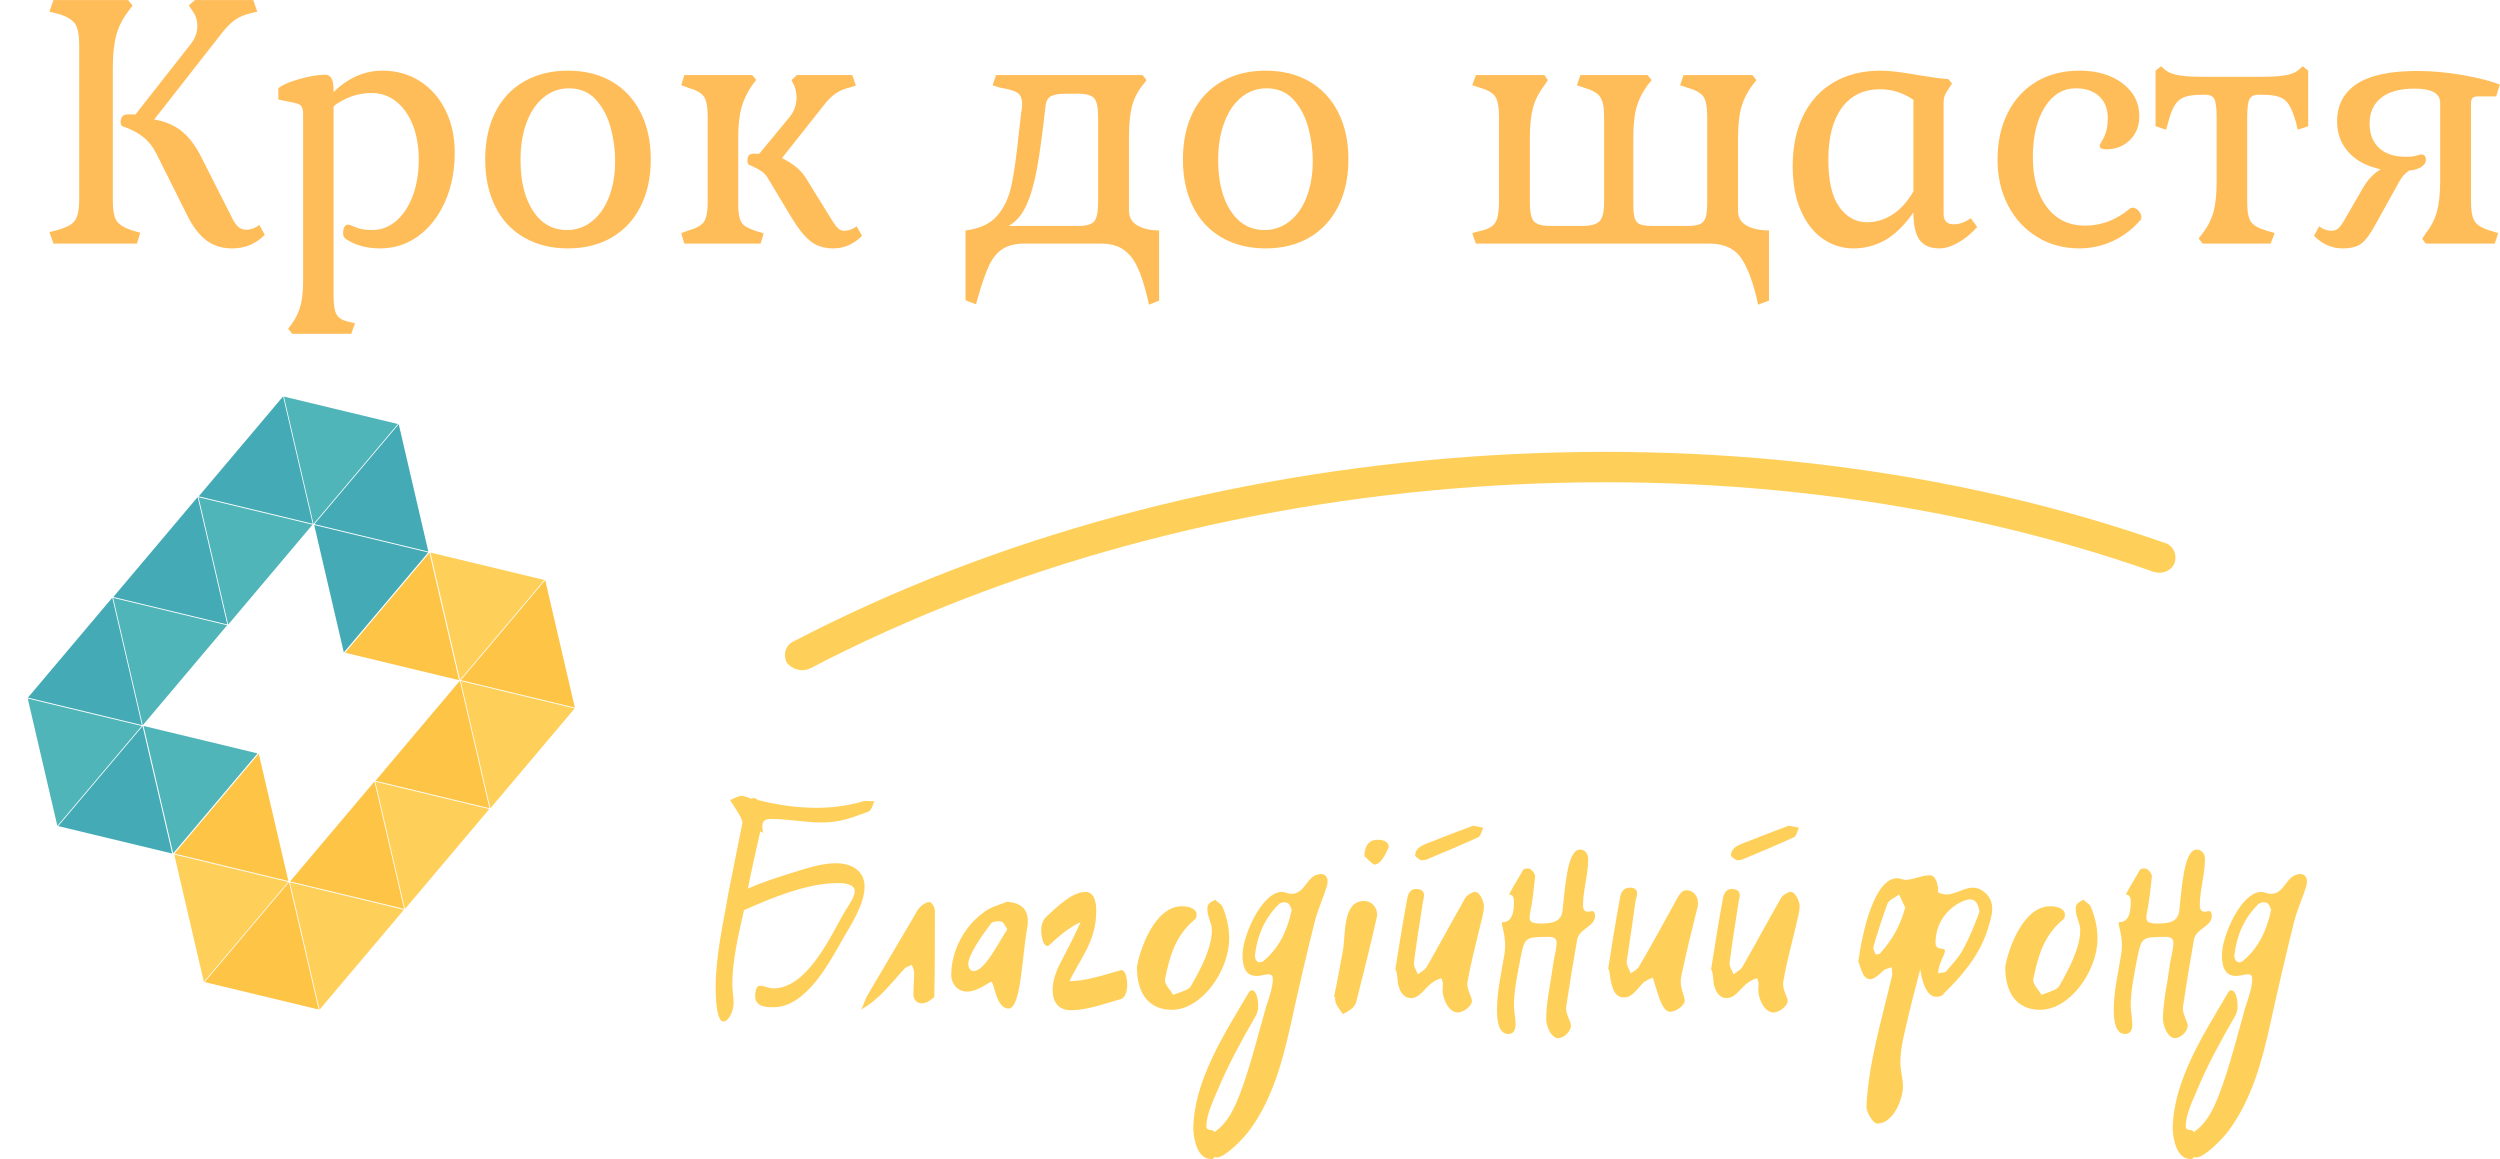 <?xml version="1.0" encoding="utf-8"?>
<svg viewBox="126.409 111.61 539.743 250.256" xmlns="http://www.w3.org/2000/svg">
  <g style="" transform="matrix(1.695, 0, 0, 1.695, 402.696, 224.082)">
    <g transform="matrix(1,0,0,1,0,-48.896)" style="">
      <path opacity="1" d="M-148.63 8.13Q-148.63 9.99-148.11 10.72Q-147.59 11.45-146.04 11.93L-146.04 11.93L-145.13 12.19L-145.56 13.57L-156.19 13.57L-156.71 12.10L-155.67 11.84Q-154.50 11.50-153.94 11.11Q-153.38 10.72-153.14 9.96Q-152.91 9.21-152.91 7.83L-152.91 7.83L-152.91-11.70Q-152.91-13.69-153.47-14.47Q-154.03-15.24-155.67-15.72L-155.67-15.72L-156.71-15.98L-156.19-17.45L-146.69-17.45L-146.12-16.76L-146.69-15.98Q-147.77-14.55-148.20-12.95Q-148.63-11.36-148.63-8.76L-148.63-8.76L-148.63 8.13ZM-129.97 11.19L-129.28 12.45Q-130.96 14.18-133.42 14.18L-133.42 14.18Q-135.41 14.18-136.77 13.12Q-138.13 12.06-139.17 9.94L-139.17 9.94L-143.10 2.08Q-143.79 0.74-144.83-0.06Q-145.86-0.86-147.42-1.38L-147.42-1.38Q-147.51-1.42-147.57-1.57Q-147.64-1.72-147.64-1.85L-147.64-1.85Q-147.64-2.89-146.73-2.89L-146.73-2.89L-145.74-2.89L-138.69-11.87Q-137.87-12.91-137.87-14.16L-137.87-14.16Q-137.87-15.24-138.48-16.06L-138.48-16.06L-138.95-16.76L-138.18-17.45L-130.74-17.45L-130.23-15.98L-131.26-15.72Q-132.21-15.50-133.01-14.96Q-133.81-14.42-134.63-13.39L-134.63-13.39L-143.36-2.24Q-141.29-1.89-139.88-0.77Q-138.48 0.35-137.40 2.47L-137.40 2.47L-133.34 10.50Q-132.99 11.15-132.60 11.48Q-132.21 11.80-131.65 11.80L-131.65 11.80Q-130.74 11.80-129.97 11.19L-129.97 11.19Z" fill="#ffbd59"/>
      <path opacity="1" d="M-120.51-5.74Q-117.70-8.46-114.29-8.46L-114.29-8.46Q-111.61-8.46-109.51-7.12Q-107.42-5.78-106.25-3.41Q-105.08-1.03-105.08 1.99L-105.08 1.99Q-105.08 5.45-106.32 8.24Q-107.55 11.02-109.71 12.60Q-111.87 14.18-114.59 14.18L-114.59 14.18Q-117.14 14.18-118.91 13.01L-118.91 13.01Q-119.30 12.75-119.30 12.23L-119.30 12.23Q-119.30 11.80-119.15 11.48Q-118.99 11.15-118.65 11.15L-118.65 11.15Q-118.48 11.15-117.68 11.50Q-116.88 11.84-115.58 11.84L-115.58 11.84Q-113.90 11.84-112.54 10.68Q-111.18 9.51-110.42 7.46Q-109.66 5.41-109.66 2.86L-109.66 2.86Q-109.66 0.39-110.42-1.53Q-111.18-3.45-112.54-4.53Q-113.90-5.61-115.67-5.61L-115.67-5.61Q-118.30-5.61-120.51-3.93L-120.51-3.93L-120.51 20.27Q-120.51 21.91-120.14 22.58Q-119.77 23.25-118.69 23.51L-118.69 23.51L-117.78 23.72L-118.26 25.06L-125.78 25.06L-126.30 24.41L-125.78 23.72Q-125.00 22.60-124.70 21.39Q-124.39 20.18-124.39 18.15L-124.39 18.15L-124.39-2.89Q-124.39-3.58-124.59-3.88Q-124.78-4.18-125.30-4.31L-125.30-4.31L-127.55-4.79L-127.55-6.21Q-126.86-6.82-124.91-7.38Q-122.97-7.94-121.54-7.94L-121.54-7.94Q-120.51-7.94-120.51-5.96L-120.51-5.96L-120.51-5.74Z" fill="#ffbd59"/>
      <path opacity="1" d="M-101.20 2.86Q-101.20-0.60-99.92-3.15Q-98.65-5.70-96.25-7.08Q-93.85-8.46-90.66-8.46L-90.66-8.46Q-87.46-8.46-85.08-7.08Q-82.71-5.70-81.41-3.15Q-80.11-0.60-80.11 2.86L-80.11 2.86Q-80.11 6.27-81.41 8.84Q-82.71 11.41-85.08 12.79Q-87.46 14.18-90.66 14.18L-90.66 14.18Q-93.85 14.18-96.25 12.79Q-98.65 11.41-99.92 8.84Q-101.20 6.27-101.20 2.86L-101.20 2.86ZM-84.65 2.99Q-84.65 0.96-85.21-1.16Q-85.77-3.28-87.09-4.75Q-88.41-6.21-90.53-6.21L-90.53-6.21Q-92.34-6.21-93.74-5.07Q-95.15-3.93-95.93-1.85Q-96.70 0.22-96.70 2.90L-96.70 2.90Q-96.70 7.00-95.10 9.42Q-93.51 11.84-90.78 11.84L-90.78 11.84Q-89.01 11.84-87.61 10.74Q-86.21 9.64-85.43 7.63Q-84.65 5.62-84.65 2.99L-84.65 2.99Z" fill="#ffbd59"/>
      <path opacity="1" d="M-75.84 13.57L-76.23 12.23L-75.41 11.93Q-73.85 11.50-73.35 10.81Q-72.86 10.11-72.86 8.30L-72.86 8.30L-72.86-2.63Q-72.86-4.44-73.35-5.16Q-73.85-5.87-75.41-6.30L-75.41-6.30L-76.23-6.60L-75.84-7.90L-67.20-7.90L-66.68-7.29L-67.20-6.60Q-68.15-5.22-68.56-3.75Q-68.97-2.28-68.97 0.09L-68.97 0.09L-68.97 8.60Q-68.97 9.81-68.75 10.44Q-68.54 11.07-68.06 11.37Q-67.59 11.67-66.55 12.02L-66.55 12.02L-65.73 12.27L-66.12 13.57L-75.84 13.57ZM-56.92 10.76Q-56.53 11.37-56.22 11.65Q-55.92 11.93-55.49 11.93L-55.49 11.93Q-54.63 11.93-53.89 11.37L-53.89 11.37L-53.20 12.58Q-54.80 14.18-56.87 14.18L-56.87 14.18Q-58.64 14.18-59.81 13.23Q-60.98 12.27-62.19 10.24L-62.19 10.24L-65.17 5.28Q-65.51 4.67-66.01 4.35Q-66.51 4.02-66.98 3.81Q-67.46 3.59-67.63 3.51L-67.63 3.51Q-67.80 3.42-67.80 2.99L-67.80 2.99Q-67.80 2.12-67.07 2.12L-67.07 2.12L-66.29 2.12L-62.40-2.59Q-61.54-3.67-61.54-5.05L-61.54-5.05Q-61.54-5.83-61.84-6.56L-61.84-6.56L-62.19-7.25L-61.50-7.90L-54.45-7.90L-53.98-6.56L-54.80-6.30Q-55.75-6.09-56.51-5.59Q-57.26-5.09-58.00-4.14L-58.00-4.14L-63.40 2.68Q-61.19 3.76-60.29 5.32L-60.29 5.32L-56.92 10.76Z" fill="#ffbd59"/>
      <path opacity="1" d="" fill="#ffbd59"/>
      <path opacity="1" d="M-19.20 9.38Q-19.20 10.63-18.12 11.26Q-17.04 11.89-15.36 11.89L-15.36 11.89L-15.36 20.83L-16.65 21.35L-16.87 20.40Q-17.47 17.89-18.17 16.47Q-18.86 15.04-19.94 14.31Q-21.02 13.57-22.79 13.57L-22.79 13.57L-32.51 13.57Q-34.28 13.57-35.34 14.28Q-36.40 15.00-37.04 16.40Q-37.69 17.80-38.43 20.40L-38.43 20.40L-38.69 21.30L-40.02 20.79L-40.02 11.89Q-37.39 11.58-36.05 10.09Q-34.71 8.60-34.19 6.25Q-33.67 3.89-33.20-0.77L-33.20-0.77L-32.94-3.02Q-32.81-3.75-32.81-4.18L-32.81-4.18Q-32.81-5.26-33.42-5.65Q-34.02-6.04-35.66-6.30L-35.66-6.30L-36.57-6.60L-36.14-7.90L-17.47-7.90L-16.96-7.25L-17.47-6.60Q-18.47-5.31-18.84-3.84Q-19.20-2.37-19.20 0.09L-19.20 0.09L-19.20 9.38ZM-25.68 11.32Q-24.13 11.32-23.63 10.74Q-23.13 10.16-23.13 8.30L-23.13 8.30L-23.13-2.54Q-23.13-4.36-23.63-4.94Q-24.13-5.52-25.68-5.52L-25.68-5.52L-27.32-5.52Q-28.53-5.52-29.14-5.20Q-29.74-4.88-29.83-3.93L-29.83-3.93Q-30.39 1.09-30.91 3.98Q-31.43 6.87-32.29 8.73Q-33.16 10.59-34.54 11.32L-34.54 11.32L-25.68 11.32Z" fill="#ffbd59"/>
      <path opacity="1" d="M-12.33 2.86Q-12.33-0.60-11.06-3.15Q-9.78-5.70-7.39-7.08Q-4.99-8.46-1.79-8.46L-1.79-8.46Q1.40-8.46 3.78-7.08Q6.16-5.70 7.45-3.15Q8.75-0.60 8.75 2.86L8.75 2.86Q8.75 6.27 7.45 8.84Q6.16 11.41 3.78 12.79Q1.40 14.18-1.79 14.18L-1.79 14.18Q-4.99 14.18-7.39 12.79Q-9.78 11.41-11.06 8.84Q-12.33 6.27-12.33 2.86L-12.33 2.86ZM4.21 2.99Q4.21 0.96 3.65-1.16Q3.09-3.28 1.77-4.75Q0.45-6.21-1.66-6.21L-1.66-6.21Q-3.48-6.21-4.88-5.07Q-6.29-3.93-7.06-1.85Q-7.84 0.22-7.84 2.90L-7.84 2.90Q-7.84 7.00-6.24 9.42Q-4.64 11.84-1.92 11.84L-1.92 11.84Q-0.15 11.84 1.25 10.74Q2.66 9.64 3.43 7.63Q4.21 5.62 4.21 2.99L4.21 2.99Z" fill="#ffbd59"/>
      <path opacity="1" d="" fill="#ffbd59"/>
      <path opacity="1" d="M58.38 9.42Q58.38 10.68 59.49 11.28Q60.59 11.89 62.32 11.89L62.32 11.89L62.32 20.83L60.93 21.35L60.72 20.40Q59.81 16.68 58.56 15.13Q57.30 13.57 54.71 13.57L54.71 13.57L24.99 13.57L24.52 12.23L25.47 11.97Q26.98 11.67 27.45 10.91Q27.93 10.16 27.93 8.30L27.93 8.30L27.93-2.63Q27.93-4.44 27.45-5.16Q26.98-5.87 25.47-6.30L25.47-6.30L24.52-6.60L24.99-7.90L33.72-7.90L34.15-7.25L33.72-6.60Q32.68-5.26 32.27-3.77Q31.86-2.28 31.86 0.09L31.86 0.09L31.86 8.30Q31.86 10.16 32.38 10.74Q32.90 11.32 34.45 11.32L34.45 11.32L38.56 11.32Q40.15 11.32 40.74 10.72Q41.32 10.11 41.32 8.30L41.32 8.30L41.32-2.63Q41.32-4.44 40.78-5.16Q40.24-5.87 38.73-6.30L38.73-6.30L37.86-6.60L38.30-7.90L46.85-7.90L47.37-7.25L46.85-6.60Q45.86-5.26 45.45-3.80Q45.04-2.33 45.04 0.09L45.04 0.09L45.04 8.60Q45.04 9.81 45.23 10.37Q45.42 10.94 45.94 11.13Q46.46 11.32 47.54 11.32L47.54 11.32L51.90 11.32Q52.98 11.32 53.52 11.09Q54.06 10.85 54.26 10.22Q54.45 9.60 54.45 8.30L54.45 8.30L54.45-2.63Q54.45-4.44 53.96-5.16Q53.46-5.87 51.90-6.30L51.90-6.30L51.00-6.60L51.43-7.90L60.20-7.90L60.72-7.25L60.20-6.60Q59.21-5.26 58.80-3.80Q58.38-2.33 58.38 0.09L58.38 0.09L58.38 9.42Z" fill="#ffbd59"/>
      <path opacity="1" d="M80.72 9.60Q78.95 12.10 77.09 13.14Q75.23 14.18 73.07 14.18L73.07 14.18Q71.00 14.18 69.23 12.99Q67.46 11.80 66.40 9.42Q65.34 7.05 65.34 3.68L65.34 3.68Q65.34-0.04 66.70-2.78Q68.06-5.52 70.59-6.99Q73.12-8.46 76.53-8.46L76.53-8.46Q78.21-8.46 81.28-7.90L81.28-7.90Q83.87-7.47 85.17-7.38L85.17-7.38L85.64-6.82L85.13-6.04Q84.82-5.61 84.69-5.24Q84.56-4.88 84.56-4.36L84.56-4.36L84.56 9.77Q84.56 11.11 85.86 11.11L85.86 11.11Q86.94 11.11 88.02 10.33L88.02 10.33L88.84 11.45Q87.72 12.71 86.42 13.44Q85.13 14.18 84.05 14.18L84.05 14.18Q82.27 14.18 81.50 13.10Q80.72 12.02 80.72 9.60L80.72 9.60ZM69.88 2.86Q69.88 6.96 71.28 8.91Q72.68 10.85 74.80 10.85L74.80 10.85Q76.53 10.85 78.04 9.88Q79.55 8.91 80.72 6.92L80.72 6.92L80.72-4.75Q78.73-6.09 76.49-6.09L76.49-6.09Q73.33-6.09 71.60-3.73Q69.88-1.38 69.88 2.86L69.88 2.86Z" fill="#ffbd59"/>
      <path opacity="1" d="M108.28 9.12Q108.41 8.99 108.67 8.99L108.67 8.99Q109.02 8.99 109.38 9.38Q109.75 9.77 109.75 10.20L109.75 10.20Q109.75 10.46 109.62 10.59L109.62 10.59Q108.11 12.32 106.10 13.25Q104.09 14.18 101.84 14.18L101.84 14.18Q98.86 14.18 96.49 12.73Q94.11 11.28 92.77 8.71Q91.43 6.14 91.43 2.90L91.43 2.90Q91.43-0.51 92.73-3.08Q94.02-5.65 96.38-7.06Q98.73-8.46 101.89-8.46L101.89-8.46Q105.21-8.46 107.35-6.84Q109.49-5.22 109.49-2.67L109.49-2.67Q109.49-0.81 108.30 0.37Q107.11 1.56 105.26 1.56L105.26 1.56Q104.44 1.56 104.44 1.09L104.44 1.09Q104.44 0.96 104.74 0.48Q105.04 0.01 105.26-0.69Q105.47-1.38 105.47-2.46L105.47-2.46Q105.47-4.18 104.37-5.20Q103.27-6.21 101.41-6.21L101.41-6.21Q98.95-6.21 97.44-3.80Q95.93-1.38 95.93 2.55L95.93 2.55Q95.93 6.57 97.72 8.93Q99.51 11.28 102.58 11.28L102.58 11.28Q105.69 11.28 108.28 9.12L108.28 9.12Z" fill="#ffbd59"/>
      <path opacity="1" d="M129.45-1.85Q129.02-3.36 128.56-4.10Q128.11-4.83 127.33-5.11Q126.55-5.39 125.13-5.39L125.13-5.39L124.61-5.39Q123.79-5.39 123.51-4.81Q123.23-4.23 123.23-2.41L123.23-2.41L123.23 8.30Q123.23 10.11 123.72 10.81Q124.22 11.50 125.73 11.93L125.73 11.93L126.73 12.23L126.21 13.57L117.57 13.57L117.05 12.92L117.57 12.23Q118.56 10.94 118.95 9.49Q119.34 8.04 119.34 5.58L119.34 5.58L119.34-2.41Q119.34-4.23 119.06-4.81Q118.78-5.39 117.96-5.39L117.96-5.39L117.53-5.39Q116.06-5.39 115.28-5.11Q114.50-4.83 114.03-4.10Q113.55-3.36 113.16-1.85L113.16-1.85L112.90-0.94L111.56-1.38L111.56-8.46L112.26-9.02L112.90-8.46Q113.51-8.03 114.59-7.86Q115.67-7.68 117.48-7.68L117.48-7.68L125.13-7.68Q126.94-7.68 128.02-7.86Q129.10-8.03 129.66-8.46L129.66-8.46L130.31-9.02L131.00-8.46L131.00-1.38L129.66-0.94L129.45-1.85Z" fill="#ffbd59"/>
      <path opacity="1" d="M137.92 6.57Q138.95 4.80 140.25 4.11L140.25 4.11Q137.61 3.55 136.14 1.93Q134.68 0.31 134.68-1.98L134.68-1.98Q134.68-5.09 137.16-6.75Q139.64-8.42 144.91-8.42L144.91-8.42Q147.68-8.42 150.66-7.90Q153.64-7.38 155.41-6.69L155.41-6.69L154.94-5.18L152.60-5.18Q152.13-5.18 151.93-4.98Q151.74-4.79 151.74-4.27L151.74-4.27L151.74 8.21Q151.74 10.07 152.24 10.78Q152.73 11.50 154.25 11.93L154.25 11.93L155.20 12.23L154.76 13.57L145.99 13.57L145.52 12.97L145.99 12.23Q146.99 10.98 147.40 9.49Q147.81 8.00 147.81 5.58L147.81 5.58L147.81-4.36Q147.81-6.17 144.57-6.17L144.57-6.17Q141.72-6.17 140.27-4.98Q138.82-3.80 138.82-1.72L138.82-1.72Q138.82 0.27 140.03 1.39Q141.24 2.51 143.45 2.51L143.45 2.51Q144.31 2.51 144.81 2.36Q145.30 2.21 145.43 2.21L145.43 2.21Q145.99 2.21 145.99 2.94L145.99 2.94Q145.99 3.42 145.39 3.81Q144.78 4.20 143.83 4.28L143.83 4.28Q143.06 4.80 142.58 5.71L142.58 5.71L139.56 11.15Q138.61 12.92 137.79 13.55Q136.97 14.18 135.37 14.18L135.37 14.18Q133.34 14.18 131.74 12.58L131.74 12.58L132.39 11.37Q133.12 11.93 133.98 11.93L133.98 11.93Q134.46 11.93 134.78 11.67Q135.11 11.41 135.50 10.76L135.50 10.76L137.92 6.57Z" fill="#ffbd59"/>
    </g>
    <g transform="matrix(-2.075 0.149 -0.143 -1.984 24.92 2.314)">
      <path style="stroke: none; stroke-width: 1; stroke-dasharray: none; stroke-linecap: butt; stroke-dashoffset: 0; stroke-linejoin: miter; stroke-miterlimit: 4; fill: rgb(255,208,89); fill-rule: nonzero; opacity: 1;" transform=" translate(-50.1, -50.312)" d="M 91.3 45.1 c -25.1 11.4 -57.5 11.4 -82.5 0 c -0.5 -0.2 -1.1 0 -1.3 0.5 c -0.2 0.5 0 1.1 0.5 1.3 c 12.8 5.8 27.4 8.7 42.1 8.7 s 29.3 -2.9 42.1 -8.7 c 0.5 -0.2 0.7 -0.8 0.5 -1.3 C 92.4 45.1 91.8 44.9 91.3 45.1 z" stroke-linecap="round"/>
    </g>
    <g transform="matrix(1,0,0,1,29.293,49.857)" style="">
      <path opacity="1" d="M-82.34-14.15C-84.33-13.56-86.32-13.32-88.31-13.32C-90.80-13.32-93.29-13.69-95.78-14.31C-95.95-14.48-96.11-14.56-96.28-14.56C-96.36-14.56-96.49-14.52-96.57-14.48C-96.90-14.60-97.61-14.85-97.86-14.85C-98.19-14.85-98.85-14.48-99.31-14.31C-98.89-13.61-97.73-12.07-97.73-11.41L-99.48-2.65C-100.14 1.25-101.14 5.48-101.14 9.59C-101.14 11.75-100.89 13.91-100.14 13.91C-99.56 13.91-98.85 12.70-98.85 11.46C-98.85 10.71-99.02 9.97-99.02 9.18C-99.02 6.06-98.19 2.70-97.53-0.28C-93.91-1.90-89.43-3.73-85.57-3.73C-84.78-3.73-83.42-3.60-83.42-2.73C-83.42-1.90-84.33-0.70-84.66-0.16C-86.44 2.91-89.43 9.68-93.79 9.68C-94.37 9.68-94.95 9.34-95.53 9.34C-95.91 9.34-96.11 10.01-96.11 10.63C-96.11 12.12-94.54 12.08-93.79 12.08C-89.52 12.08-86.61 6.27-84.74 3.04C-84.00 1.75-82.17-1.03-82.17-3.27C-82.17-5.18-83.66-6.26-85.82-6.26C-87.81-6.26-89.97-5.47-91.47-5.02C-93.33-4.43-95.24-3.85-97.03-3.02C-96.57-5.47-95.99-7.88-95.45-10.33L-95.08-10.12C-95.16-10.45-95.20-10.70-95.20-10.95C-95.20-11.66-94.83-11.90-94.08-11.90C-91.92-11.90-89.76-11.45-87.65-11.45C-85.24-11.45-83.79-12.07-81.71-12.82C-81.30-12.98-81.13-13.65-80.93-14.15C-81.22-14.15-81.55-14.19-81.88-14.19C-82.05-14.19-82.17-14.19-82.34-14.15Z" fill="#ffd059"/>
      <path opacity="1" d="M-73.29 10.80C-73.21 6.89-73.21 3.37-73.21-0.16C-73.21-0.58-73.58-1.32-73.91-1.32C-74.45-1.32-75.32-0.66-75.65 0.13L-81.80 10.55C-82.13 11.13-82.29 11.79-82.59 12.37C-80.10 10.92-78.85 9.05-77.02 7.10C-76.73 6.89-76.40 6.81-76.15 6.69C-76.03 6.98-75.86 7.35-75.86 7.64C-75.86 8.60-75.95 9.47-75.95 10.38C-75.95 11.17-75.49 11.58-74.87 11.58C-74.16 11.58-73.70 11.09-73.29 10.80Z" fill="#ffd059"/>
      <path opacity="1" d="M-63.99-1.36C-65.03-0.95-66.23-0.66-67.06 0.05C-69.47 1.79-71.13 4.90-71.13 7.97C-71.13 9.14-70.30 10.09-69.10 10.09C-67.73 10.09-66.32 8.85-66.03 8.85C-65.65 8.85-65.45 12.25-63.83 12.25C-62.21 12.25-62.13 5.48-61.42 1.79C-61.38 1.54-61.38 1.29-61.38 1.08C-61.38-0.37-62.21-1.20-63.99-1.36ZM-63.99 2.16C-65.24 4.03-66.86 7.48-68.31 7.48C-68.81 7.48-68.97 6.81-68.97 6.60C-68.97 5.44-67.23 2.95-66.07 1.42C-65.94 1.21-65.49 1.13-65.07 1.13C-64.53 1.13-64.49 1.33-63.99 2.16Z" fill="#ffd059"/>
      <path opacity="1" d="M-58.64 4.16C-57.44 3.04-56.07 1.87-54.66 1.25C-55.44 2.99-56.23 4.53-57.06 6.11C-57.64 7.19-58.22 8.51-58.22 9.88C-58.22 11.21-57.64 12.46-55.90 12.46C-53.78 12.46-51.63 11.63-49.51 11.04C-48.97 10.88-48.72 10.05-48.72 9.18C-48.72 8.26-49.01 7.35-49.43 7.35L-49.51 7.35C-51.63 7.97-54.03 8.76-56.07 8.76C-54.74 5.90-52.66 3.74-52.66-0.20C-52.66-1.49-53.00-2.61-54.03-2.61C-55.73-2.61-57.73-0.66-59.01 0.55C-59.51 1.00-59.68 1.67-59.68 2.37C-59.68 1.87-59.72 4.28-58.85 4.28C-58.81 4.28-58.72 4.24-58.64 4.16Z" fill="#ffd059"/>
      <path opacity="1" d="M-47.48 6.98C-47.48 10.51-45.82 12.41-43.04 12.41C-39.22 12.41-35.73 7.43-35.73 3.33C-35.73 1.96-36.02 0.59-36.60-0.78C-36.77-1.07-37.23-1.32-37.52-1.61C-38.18-1.28-38.51-1.07-38.51-0.45C-38.51 0.55-37.93 1.38-37.93 2.25C-37.93 4.53-39.38 7.27-40.63 9.43C-40.92 9.92-42.08 10.17-42.87 10.51C-43.20 9.88-43.91 9.26-43.91 8.64L-43.91 8.51C-43.33 5.86-42.75 3.12-40.13 0.92C-39.96 0.84-39.88 0.55-39.88 0.30C-39.88-0.45-40.79-0.78-41.75-0.78C-45.36-0.78-47.23 5.15-47.48 6.98Z" fill="#ffd059"/>
      <path opacity="1" d="M-23.95-4.89C-25.94-4.89-25.90-2.36-27.81-2.36C-28.22-2.36-28.64-2.61-29.01-2.61C-31.58-2.61-34.03 3.04-34.03 5.40C-34.03 7.27-33.45 8.10-32.20 8.10C-31.79 8.10-31.08 7.89-30.71 7.89C-30.30 7.89-30.17 8.14-30.17 8.47C-30.17 9.43-30.63 10.92-31.00 11.92C-32.08 15.69-32.99 19.51-34.36 23.12C-35.07 24.95-35.90 26.81-37.60 27.98C-37.72 27.81-37.85 27.73-38.01 27.73C-38.64 27.73-38.64 27.35-38.64 27.27C-38.64 25.74-37.77 24.03-37.23 22.71C-35.90 19.51-34.20 16.40-32.45 13.37C-32.16 12.91-32.00 12.37-32.04 11.83C-32.04 11.42-32.16 9.92-32.87 9.92C-32.99 9.92-33.12 10.01-33.24 10.21C-36.23 15.32-40.30 21.46-40.30 27.69C-40.21 29.06-39.76 31.42-38.01 31.42C-37.85 31.42-37.72 31.38-37.60 31.17C-37.47 31.21-37.39 31.21-37.27 31.21C-36.31 31.21-34.11 29.06-33.12 27.73C-30.21 23.74-28.93 18.97-27.89 14.28C-26.93 9.92-25.94 5.61-24.86 1.29C-24.49-0.24-23.82-1.65-23.32-3.23C-23.24-3.44-23.20-3.69-23.20-3.94C-23.20-4.39-23.36-4.77-23.95-4.89ZM-31.21 6.06C-31.42 6.27-31.62 6.36-31.83 6.36C-32.20 6.36-32.45 5.98-32.45 5.48C-32.16 2.95-31.21 0.75-29.42-1.03C-29.26-1.20-28.97-1.28-28.68-1.28C-28.01-1.28-27.97-0.74-27.76-0.33C-28.30 2.25-29.34 4.45-31.21 6.06Z" fill="#ffd059"/>
      <path opacity="1" d="M-22.37 10.71C-22.29 10.71-22.24 10.80-22.24 10.80L-22.24 11.09C-22.24 11.71-21.62 12.41-21.25 12.95C-20.67 12.66-19.75 12.21-19.55 11.42C-18.63 7.81-17.72 4.11-16.89 0.46L-16.89 0.25C-16.89-0.66-17.60-1.45-18.55-1.45C-21.33-1.45-20.87 2.83-21.25 4.90C-21.62 6.89-21.95 8.76-22.37 10.71ZM-18.51-7.17C-18.26-6.97-17.47-6.09-17.22-6.09C-16.19-6.09-15.40-8.46-15.40-8.29C-15.40-8.92-15.98-9.25-16.77-9.25C-17.80-9.25-18.47-8.67-18.51-7.17Z" fill="#ffd059"/>
      <path opacity="1" d="M-14.57 7.27C-14.28 7.56-14.32 8.76-14.19 9.26C-13.90 10.34-13.36 10.92-12.57 10.92C-11.12 10.92-10.62 8.85-8.67 8.39C-8.63 8.64-8.51 8.85-8.51 9.09C-8.51 9.38-8.55 9.63-8.55 9.88C-8.55 10.88-7.84 12.75-6.60 12.75C-5.89 12.75-4.81 11.92-4.81 11.29C-4.81 10.75-5.40 10.01-5.40 9.09C-5.40 8.93-5.35 8.72-5.31 8.55C-4.94 6.36-4.32 4.11-3.82 1.96C-3.61 1.00-3.28 0.09-3.28-0.87C-3.28-1.16-3.69-2.61-4.44-2.61C-4.77-2.61-5.52-2.15-5.69-1.78C-7.35 1.13-8.92 4.07-10.54 6.89C-10.79 7.35-11.33 7.60-11.70 7.89C-11.87 7.43-12.20 6.94-12.20 6.56L-12.20 6.44C-11.87 3.82-11.45 1.21-11.04-1.41C-11.00-1.65-10.91-1.94-10.91-2.19C-10.91-2.57-11.12-2.98-11.95-2.98C-12.57-2.98-12.91-2.48-13.03-1.86C-13.61 1.21-14.07 4.24-14.57 7.27ZM-11.29-6.63C-10.91-6.68-10.71-6.68-10.62-6.72C-8.42-7.63-6.18-8.58-3.98-9.58C-3.69-9.75-3.57-10.37-3.36-10.78C-3.82-10.87-4.23-10.99-4.69-11.03C-4.77-11.03-4.98-10.91-5.10-10.87C-6.97-10.20-8.76-9.46-10.62-8.75C-11.37-8.46-12.04-8.05-12.04-7.22C-11.87-6.97-11.45-6.72-11.29-6.63Z" fill="#ffd059"/>
      <path opacity="1" d="M10.42-0.16C10.25-0.12 10.08-0.08 9.96-0.08C9.55-0.08 9.34-0.37 9.34-0.91C9.34-2.82 10.00-4.81 10.00-6.80C10.00-7.51 9.55-8.00 8.96-8.00C7.26-8.00 7.06-2.86 6.72-0.16C6.56 1.08 5.64 1.42 3.98 1.42C2.99 1.42 2.53 1.29 2.53 0.63C2.53 0.46 2.57 0.25 2.61 0.05C2.91-1.45 3.07-2.98 3.24-4.56C3.24-4.97 2.74-5.60 2.32-5.60C2.12-5.60 1.91-5.56 1.74-5.47C1.20-4.48 0.54-3.48-0.08-2.28C0.37-2.24 0.54-1.94 0.54-1.41C0.54-0.58 0.54 1.25-0.91 1.25C-0.95 1.25-1.00 1.29-1.00 1.38C-1.00 1.71-0.58 2.83-0.58 4.24C-0.58 4.57-0.62 4.94-0.66 5.28C-1.04 7.60-1.62 10.09-1.62 12.37C-1.62 13.83-1.41 15.49-0.17 15.49C0.50 15.49 0.75 14.99 0.75 14.20C0.75 13.49 0.54 12.58 0.54 11.92C0.54 9.97 1.00 7.81 1.37 5.86C1.91 3.16 1.99 3.16 4.77 3.12L4.98 3.12C5.64 3.12 5.98 3.33 5.98 3.87C5.98 4.70 5.64 5.73 5.52 6.73C5.23 8.97 4.65 11.34 4.65 13.58C4.65 14.49 5.27 16.02 6.18 16.02C6.85 16.02 7.80 15.24 7.80 14.41C7.80 13.91 7.18 13.04 7.18 12.21C7.18 12.08 7.22 12.00 7.22 11.87C7.64 9.09 8.09 6.31 8.59 3.49C8.84 2.04 10.87 1.83 10.87 0.46C10.87 0.09 10.75-0.16 10.50-0.16Z" fill="#ffd059"/>
      <path opacity="1" d="M12.53 7.27L12.66 7.27C12.91 9.22 13.16 10.84 14.57 10.84C15.69 10.84 16.27 9.63 17.14 8.85C17.43 8.64 17.89 8.47 18.22 8.31L18.59 9.47C18.97 10.59 19.42 12.66 20.46 12.66C21.16 12.66 22.29 11.87 22.29 11.25C22.29 10.75 21.79 9.80 21.79 8.80C21.79 8.55 21.83 8.31 21.87 8.06C22.49 5.11 23.20 2.21 23.95-0.74C23.99-0.91 23.99-1.03 23.99-1.20C23.99-1.94 23.49-2.82 22.49-2.82C21.95-2.82 21.62-2.28 21.33-1.78C19.71 1.13 18.18 3.99 16.48 6.89C16.27 7.27 15.81 7.52 15.40 7.77C15.27 7.27 14.90 6.85 14.90 6.31C15.27 3.70 15.69 1.13 16.02-1.45C16.10-1.78 16.23-2.11 16.23-2.44C16.23-2.77 16.02-3.15 15.31-3.15C14.57-3.15 14.19-2.65 14.07-1.94C13.49 1.13 13.03 4.16 12.53 7.27Z" fill="#ffd059"/>
      <path opacity="1" d="M25.65 7.27C25.94 7.56 25.90 8.76 26.02 9.26C26.31 10.34 26.85 10.92 27.64 10.92C29.09 10.92 29.59 8.85 31.54 8.39C31.58 8.64 31.71 8.85 31.71 9.09C31.71 9.38 31.66 9.63 31.66 9.88C31.66 10.88 32.37 12.75 33.61 12.75C34.32 12.75 35.40 11.92 35.40 11.29C35.40 10.75 34.82 10.01 34.82 9.09C34.82 8.93 34.86 8.72 34.90 8.55C35.27 6.36 35.90 4.11 36.40 1.96C36.60 1.00 36.93 0.09 36.93-0.87C36.93-1.16 36.52-2.61 35.77-2.61C35.44-2.61 34.69-2.15 34.53-1.78C32.87 1.13 31.29 4.07 29.67 6.89C29.42 7.35 28.88 7.60 28.51 7.89C28.34 7.43 28.01 6.94 28.01 6.56L28.01 6.44C28.34 3.82 28.76 1.21 29.17-1.41C29.22-1.65 29.30-1.94 29.30-2.19C29.30-2.57 29.09-2.98 28.26-2.98C27.64-2.98 27.31-2.48 27.18-1.86C26.60 1.21 26.14 4.24 25.65 7.27ZM28.93-6.63C29.30-6.68 29.51-6.68 29.59-6.72C31.79-7.63 34.03-8.58 36.23-9.58C36.52-9.75 36.64-10.37 36.85-10.78C36.40-10.87 35.98-10.99 35.52-11.03C35.44-11.03 35.23-10.91 35.11-10.87C33.24-10.20 31.46-9.46 29.59-8.75C28.84-8.46 28.18-8.05 28.18-7.22C28.34-6.97 28.76-6.72 28.93-6.63Z" fill="#ffd059"/>
      <path opacity="1" d="" fill="#ffd059"/>
      <path opacity="1" d="M60.59-2.48C60.05-2.94 59.51-3.15 59.01-3.15C57.85-3.15 56.81-2.28 55.61-2.28C55.15-2.28 54.99-2.40 54.57-2.53L54.57-2.77C54.57-3.52 54.28-4.73 53.53-4.73C52.46-4.73 51.34-4.14 50.46-4.14C50.09-4.14 49.72-4.35 49.38-4.35C46.44-4.35 44.94 2.41 44.40 6.27C44.70 6.81 44.86 8.51 45.94 8.51C46.56 8.51 47.39 7.52 47.81 7.27C48.02 7.19 48.35 7.10 48.64 6.98C48.68 7.27 48.72 7.48 48.72 7.72L48.72 7.97C47.43 13.53 45.69 19.14 45.44 24.78C45.44 25.40 46.23 26.90 46.85 26.90C48.76 26.90 50.09 23.95 50.09 22.17C50.09 21.13 49.76 20.13 49.76 19.14C49.76 17.73 50.05 16.32 50.38 14.95C50.96 12.33 51.63 9.76 52.29 7.27C52.75 10.17 53.66 10.75 54.32 10.75C55.15 10.75 55.24 10.38 55.36 10.26C57.85 7.85 60.05 5.15 61.00 1.79C61.21 1.04 61.46 0.30 61.46-0.45C61.46-1.16 61.25-1.86 60.59-2.48ZM57.85 4.53C57.31 5.61 56.40 6.56 55.61 7.48C55.44 7.72 54.99 7.64 54.57 7.77C54.57 6.60 55.44 5.40 55.44 4.90C55.44 4.36 54.24 4.99 54.24 3.87C54.24 1.54 55.57-0.45 57.68-1.41C58.06-1.57 58.39-1.65 58.64-1.65C59.30-1.65 59.68-1.16 59.84-0.08C59.26 1.50 58.64 3.04 57.85 4.53ZM47.23 5.15C47.14 5.36 46.85 5.32 46.60 5.36C46.52 5.07 46.31 4.74 46.31 4.45C46.85 2.58 47.43 0.75 48.10-1.07C48.26-1.57 49.05-1.86 49.59-2.28C49.84-1.70 50.13-1.16 50.38-0.62C49.76 1.67 48.72 3.53 47.23 5.15Z" fill="#ffd059"/>
      <path opacity="1" d="M63.12 6.98C63.12 10.51 64.78 12.41 67.56 12.41C71.38 12.41 74.87 7.43 74.87 3.33C74.87 1.96 74.58 0.59 73.99-0.78C73.83-1.07 73.37-1.32 73.08-1.61C72.42-1.28 72.09-1.07 72.09-0.45C72.09 0.55 72.67 1.38 72.67 2.25C72.67 4.53 71.21 7.27 69.97 9.43C69.68 9.92 68.52 10.17 67.73 10.51C67.40 9.88 66.69 9.26 66.69 8.64L66.69 8.51C67.27 5.86 67.85 3.12 70.47 0.92C70.63 0.84 70.72 0.55 70.72 0.30C70.72-0.45 69.80-0.78 68.85-0.78C65.24-0.78 63.37 5.15 63.12 6.98Z" fill="#ffd059"/>
      <path opacity="1" d="M88.98-0.16C88.81-0.12 88.64-0.08 88.52-0.08C88.10-0.08 87.90-0.37 87.90-0.91C87.90-2.82 88.56-4.81 88.56-6.80C88.56-7.51 88.10-8.00 87.52-8.00C85.82-8.00 85.61-2.86 85.28-0.16C85.12 1.08 84.20 1.42 82.54 1.42C81.55 1.42 81.09 1.29 81.09 0.63C81.09 0.46 81.13 0.25 81.17 0.05C81.46-1.45 81.63-2.98 81.80-4.56C81.80-4.97 81.30-5.60 80.88-5.60C80.68-5.60 80.47-5.56 80.30-5.47C79.76-4.48 79.10-3.48 78.48-2.28C78.93-2.24 79.10-1.94 79.10-1.41C79.10-0.58 79.10 1.25 77.65 1.25C77.61 1.25 77.56 1.29 77.56 1.38C77.56 1.71 77.98 2.83 77.98 4.24C77.98 4.57 77.94 4.94 77.90 5.28C77.52 7.60 76.94 10.09 76.94 12.37C76.94 13.83 77.15 15.49 78.39 15.49C79.06 15.49 79.31 14.99 79.31 14.20C79.31 13.49 79.10 12.58 79.10 11.92C79.10 9.97 79.56 7.81 79.93 5.86C80.47 3.16 80.55 3.16 83.33 3.12L83.54 3.12C84.20 3.12 84.54 3.33 84.54 3.87C84.54 4.70 84.20 5.73 84.08 6.73C83.79 8.97 83.21 11.34 83.21 13.58C83.21 14.49 83.83 16.02 84.74 16.02C85.41 16.02 86.36 15.24 86.36 14.41C86.36 13.91 85.74 13.04 85.74 12.21C85.74 12.08 85.78 12.00 85.78 11.87C86.20 9.09 86.65 6.31 87.15 3.49C87.40 2.04 89.43 1.83 89.43 0.46C89.43 0.09 89.31-0.16 89.06-0.16Z" fill="#ffd059"/>
      <path opacity="1" d="M100.80-4.89C98.81-4.89 98.85-2.36 96.94-2.36C96.53-2.36 96.11-2.61 95.74-2.61C93.17-2.61 90.72 3.04 90.72 5.40C90.72 7.27 91.30 8.10 92.55 8.10C92.96 8.10 93.67 7.89 94.04 7.89C94.45 7.89 94.58 8.14 94.58 8.47C94.58 9.43 94.12 10.92 93.75 11.92C92.67 15.69 91.76 19.51 90.39 23.12C89.68 24.95 88.85 26.81 87.15 27.98C87.03 27.81 86.90 27.73 86.74 27.73C86.11 27.73 86.11 27.35 86.11 27.27C86.11 25.74 86.98 24.03 87.52 22.71C88.85 19.51 90.55 16.40 92.30 13.37C92.59 12.91 92.75 12.37 92.71 11.83C92.71 11.42 92.59 9.92 91.88 9.92C91.76 9.92 91.63 10.01 91.51 10.21C88.52 15.32 84.45 21.46 84.45 27.69C84.54 29.06 84.99 31.42 86.74 31.42C86.90 31.42 87.03 31.38 87.15 31.17C87.27 31.21 87.36 31.21 87.48 31.21C88.44 31.21 90.64 29.06 91.63 27.73C94.54 23.74 95.82 18.97 96.86 14.28C97.82 9.92 98.81 5.61 99.89 1.29C100.26-0.24 100.93-1.65 101.43-3.23C101.51-3.44 101.55-3.69 101.55-3.94C101.55-4.39 101.38-4.77 100.80-4.89ZM93.54 6.06C93.33 6.27 93.13 6.36 92.92 6.36C92.55 6.36 92.30 5.98 92.30 5.48C92.59 2.95 93.54 0.75 95.33-1.03C95.49-1.20 95.78-1.28 96.07-1.28C96.74-1.28 96.78-0.74 96.99-0.33C96.45 2.25 95.41 4.45 93.54 6.06Z" fill="#ffd059"/>
    </g>
    <g transform="matrix(0.85 0 0 0.85 -124.625 23.193)">
      <g style="">
        <g transform="matrix(0.515 0.124 -0.124 0.515 25.835 -11.978)">
          <polygon style="stroke: none; stroke-width: 1; stroke-dasharray: none; stroke-linecap: butt; stroke-dashoffset: 0; stroke-linejoin: miter; stroke-miterlimit: 4; fill: rgb(255,208,89); fill-rule: evenodd; opacity: 1;" points="-16.58,-16.54 1.421085e-14,16.54 16.58,-16.54 "/>
        </g>
        <g transform="matrix(0.515 0.124 -0.124 0.515 -17.148 14.004)">
          <polygon style="stroke: none; stroke-width: 1; stroke-dasharray: none; stroke-linecap: butt; stroke-dashoffset: 0; stroke-linejoin: miter; stroke-miterlimit: 4; fill: rgb(79,181,185); fill-rule: evenodd; opacity: 1;" points="-16.58,-16.535 -1.065814e-14,16.535 16.58,-16.535 "/>
        </g>
        <g transform="matrix(0.515 0.124 -0.124 0.515 -8.423 16.102)">
          <polygon style="stroke: none; stroke-width: 1; stroke-dasharray: none; stroke-linecap: butt; stroke-dashoffset: 0; stroke-linejoin: miter; stroke-miterlimit: 4; fill: rgb(253,196,70); fill-rule: evenodd; opacity: 1;" points="7.10542e-15,-16.535 -16.58,16.535 16.58,16.535 "/>
        </g>
        <g transform="matrix(0.515 0.124 -0.124 0.515 -12.551 33.27)">
          <polygon style="stroke: none; stroke-width: 1; stroke-dasharray: none; stroke-linecap: butt; stroke-dashoffset: 0; stroke-linejoin: miter; stroke-miterlimit: 4; fill: rgb(255,208,89); fill-rule: evenodd; opacity: 1;" points="-16.58,-16.54 7.10542e-15,16.54 16.58,-16.54 "/>
        </g>
        <g transform="matrix(0.515 0.124 -0.124 0.515 -3.886 35.353)">
          <polygon style="stroke: none; stroke-width: 1; stroke-dasharray: none; stroke-linecap: butt; stroke-dashoffset: 0; stroke-linejoin: miter; stroke-miterlimit: 4; fill: rgb(253,196,70); fill-rule: evenodd; opacity: 1;" points="-0.005,-16.54 -16.585,16.54 16.585,16.54 "/>
        </g>
        <g transform="matrix(0.515 0.124 -0.124 0.515 4.784 37.438)">
          <polygon style="stroke: none; stroke-width: 1; stroke-dasharray: none; stroke-linecap: butt; stroke-dashoffset: 0; stroke-linejoin: miter; stroke-miterlimit: 4; fill: rgb(255,208,89); fill-rule: evenodd; opacity: 1;" points="-16.58,-16.54 -1.421086e-14,16.54 16.58,-16.54 "/>
        </g>
        <g transform="matrix(0.515 0.124 -0.124 0.515 8.912 20.27)">
          <polygon style="stroke: none; stroke-width: 1; stroke-dasharray: none; stroke-linecap: butt; stroke-dashoffset: 0; stroke-linejoin: miter; stroke-miterlimit: 4; fill: rgb(253,196,70); fill-rule: evenodd; opacity: 1;" points="-1.421086e-14,-16.535 -16.58,16.535 16.58,16.535 "/>
        </g>
        <g transform="matrix(0.515 0.124 -0.124 0.515 17.579 22.354)">
          <polygon style="stroke: none; stroke-width: 1; stroke-dasharray: none; stroke-linecap: butt; stroke-dashoffset: 0; stroke-linejoin: miter; stroke-miterlimit: 4; fill: rgb(255,208,89); fill-rule: evenodd; opacity: 1;" points="-16.58,-16.535 1.421085e-14,16.535 16.58,-16.535 "/>
        </g>
        <g transform="matrix(0.515 0.124 -0.124 0.515 21.707 5.187)">
          <polygon style="stroke: none; stroke-width: 1; stroke-dasharray: none; stroke-linecap: butt; stroke-dashoffset: 0; stroke-linejoin: miter; stroke-miterlimit: 4; fill: rgb(253,196,70); fill-rule: evenodd; opacity: 1;" points="1.421085e-14,-16.54 -16.58,16.54 16.58,16.54 "/>
        </g>
        <g transform="matrix(0.515 0.124 -0.124 0.515 30.375 7.271)">
          <polygon style="stroke: none; stroke-width: 1; stroke-dasharray: none; stroke-linecap: butt; stroke-dashoffset: 0; stroke-linejoin: miter; stroke-miterlimit: 4; fill: rgb(255,208,89); fill-rule: evenodd; opacity: 1;" points="-16.58,-16.54 1.421085e-14,16.54 16.58,-16.54 "/>
        </g>
        <g transform="matrix(0.515 0.124 -0.124 0.515 34.502 -9.894)">
          <polygon style="stroke: none; stroke-width: 1; stroke-dasharray: none; stroke-linecap: butt; stroke-dashoffset: 0; stroke-linejoin: miter; stroke-miterlimit: 4; fill: rgb(253,196,70); fill-rule: evenodd; opacity: 1;" points="1.421085e-14,-16.54 -16.58,16.54 16.58,16.54 "/>
        </g>
        <g transform="matrix(0.515 0.124 -0.124 0.515 -25.835 11.981)">
          <polygon style="stroke: none; stroke-width: 1; stroke-dasharray: none; stroke-linecap: butt; stroke-dashoffset: 0; stroke-linejoin: miter; stroke-miterlimit: 4; fill: rgb(68,171,182); fill-rule: evenodd; opacity: 1;" points="0,-16.535 -16.58,16.535 16.58,16.535 "/>
        </g>
        <g transform="matrix(0.515 0.124 -0.124 0.515 17.152 -14.001)">
          <polygon style="stroke: none; stroke-width: 1; stroke-dasharray: none; stroke-linecap: butt; stroke-dashoffset: 0; stroke-linejoin: miter; stroke-miterlimit: 4; fill: rgb(253,196,70); fill-rule: evenodd; opacity: 1;" points="-1.421086e-14,-16.54 -16.58,16.54 16.58,16.54 "/>
        </g>
        <g transform="matrix(0.515 0.124 -0.124 0.515 8.423 -16.1)">
          <polygon style="stroke: none; stroke-width: 1; stroke-dasharray: none; stroke-linecap: butt; stroke-dashoffset: 0; stroke-linejoin: miter; stroke-miterlimit: 4; fill: rgb(68,171,182); fill-rule: evenodd; opacity: 1;" points="-16.58,-16.54 0,16.54 16.58,-16.54 "/>
        </g>
        <g transform="matrix(0.515 0.124 -0.124 0.515 12.551 -33.267)">
          <polygon style="stroke: none; stroke-width: 1; stroke-dasharray: none; stroke-linecap: butt; stroke-dashoffset: 0; stroke-linejoin: miter; stroke-miterlimit: 4; fill: rgb(68,171,182); fill-rule: evenodd; opacity: 1;" points="0,-16.535 -16.58,16.535 16.58,16.535 "/>
        </g>
        <g transform="matrix(0.515 0.124 -0.124 0.515 3.883 -35.351)">
          <polygon style="stroke: none; stroke-width: 1; stroke-dasharray: none; stroke-linecap: butt; stroke-dashoffset: 0; stroke-linejoin: miter; stroke-miterlimit: 4; fill: rgb(79,181,185); fill-rule: evenodd; opacity: 1;" points="-16.58,-16.535 0,16.535 16.58,-16.535 "/>
        </g>
        <g transform="matrix(0.515 0.124 -0.124 0.515 -4.779 -37.434)">
          <polygon style="stroke: none; stroke-width: 1; stroke-dasharray: none; stroke-linecap: butt; stroke-dashoffset: 0; stroke-linejoin: miter; stroke-miterlimit: 4; fill: rgb(68,171,182); fill-rule: evenodd; opacity: 1;" points="-1.065814e-14,-16.535 -16.58,16.535 16.58,16.535 "/>
        </g>
        <g transform="matrix(0.515 0.124 -0.124 0.515 -8.907 -20.266)">
          <polygon style="stroke: none; stroke-width: 1; stroke-dasharray: none; stroke-linecap: butt; stroke-dashoffset: 0; stroke-linejoin: miter; stroke-miterlimit: 4; fill: rgb(79,181,185); fill-rule: evenodd; opacity: 1;" points="-16.58,-16.54 -1.065814e-14,16.54 16.58,-16.54 "/>
        </g>
        <g transform="matrix(0.515 0.124 -0.124 0.515 -17.58 -22.352)">
          <polygon style="stroke: none; stroke-width: 1; stroke-dasharray: none; stroke-linecap: butt; stroke-dashoffset: 0; stroke-linejoin: miter; stroke-miterlimit: 4; fill: rgb(68,171,182); fill-rule: evenodd; opacity: 1;" points="0,-16.54 -16.58,16.54 16.58,16.54 "/>
        </g>
        <g transform="matrix(0.515 0.124 -0.124 0.515 -21.707 -5.187)">
          <polygon style="stroke: none; stroke-width: 1; stroke-dasharray: none; stroke-linecap: butt; stroke-dashoffset: 0; stroke-linejoin: miter; stroke-miterlimit: 4; fill: rgb(79,181,185); fill-rule: evenodd; opacity: 1;" points="-16.58,-16.54 0,16.54 16.58,-16.54 "/>
        </g>
        <g transform="matrix(0.515 0.124 -0.124 0.515 -30.375 -7.271)">
          <polygon style="stroke: none; stroke-width: 1; stroke-dasharray: none; stroke-linecap: butt; stroke-dashoffset: 0; stroke-linejoin: miter; stroke-miterlimit: 4; fill: rgb(68,171,182); fill-rule: evenodd; opacity: 1;" points="3.55272e-15,-16.54 -16.58,16.54 16.58,16.54 "/>
        </g>
        <g transform="matrix(0.515 0.124 -0.124 0.515 -34.503 9.897)">
          <polygon style="stroke: none; stroke-width: 1; stroke-dasharray: none; stroke-linecap: butt; stroke-dashoffset: 0; stroke-linejoin: miter; stroke-miterlimit: 4; fill: rgb(79,181,185); fill-rule: evenodd; opacity: 1;" points="-16.58,-16.535 3.55272e-15,16.535 16.58,-16.535 "/>
        </g>
      </g>
    </g>
  </g>
</svg>